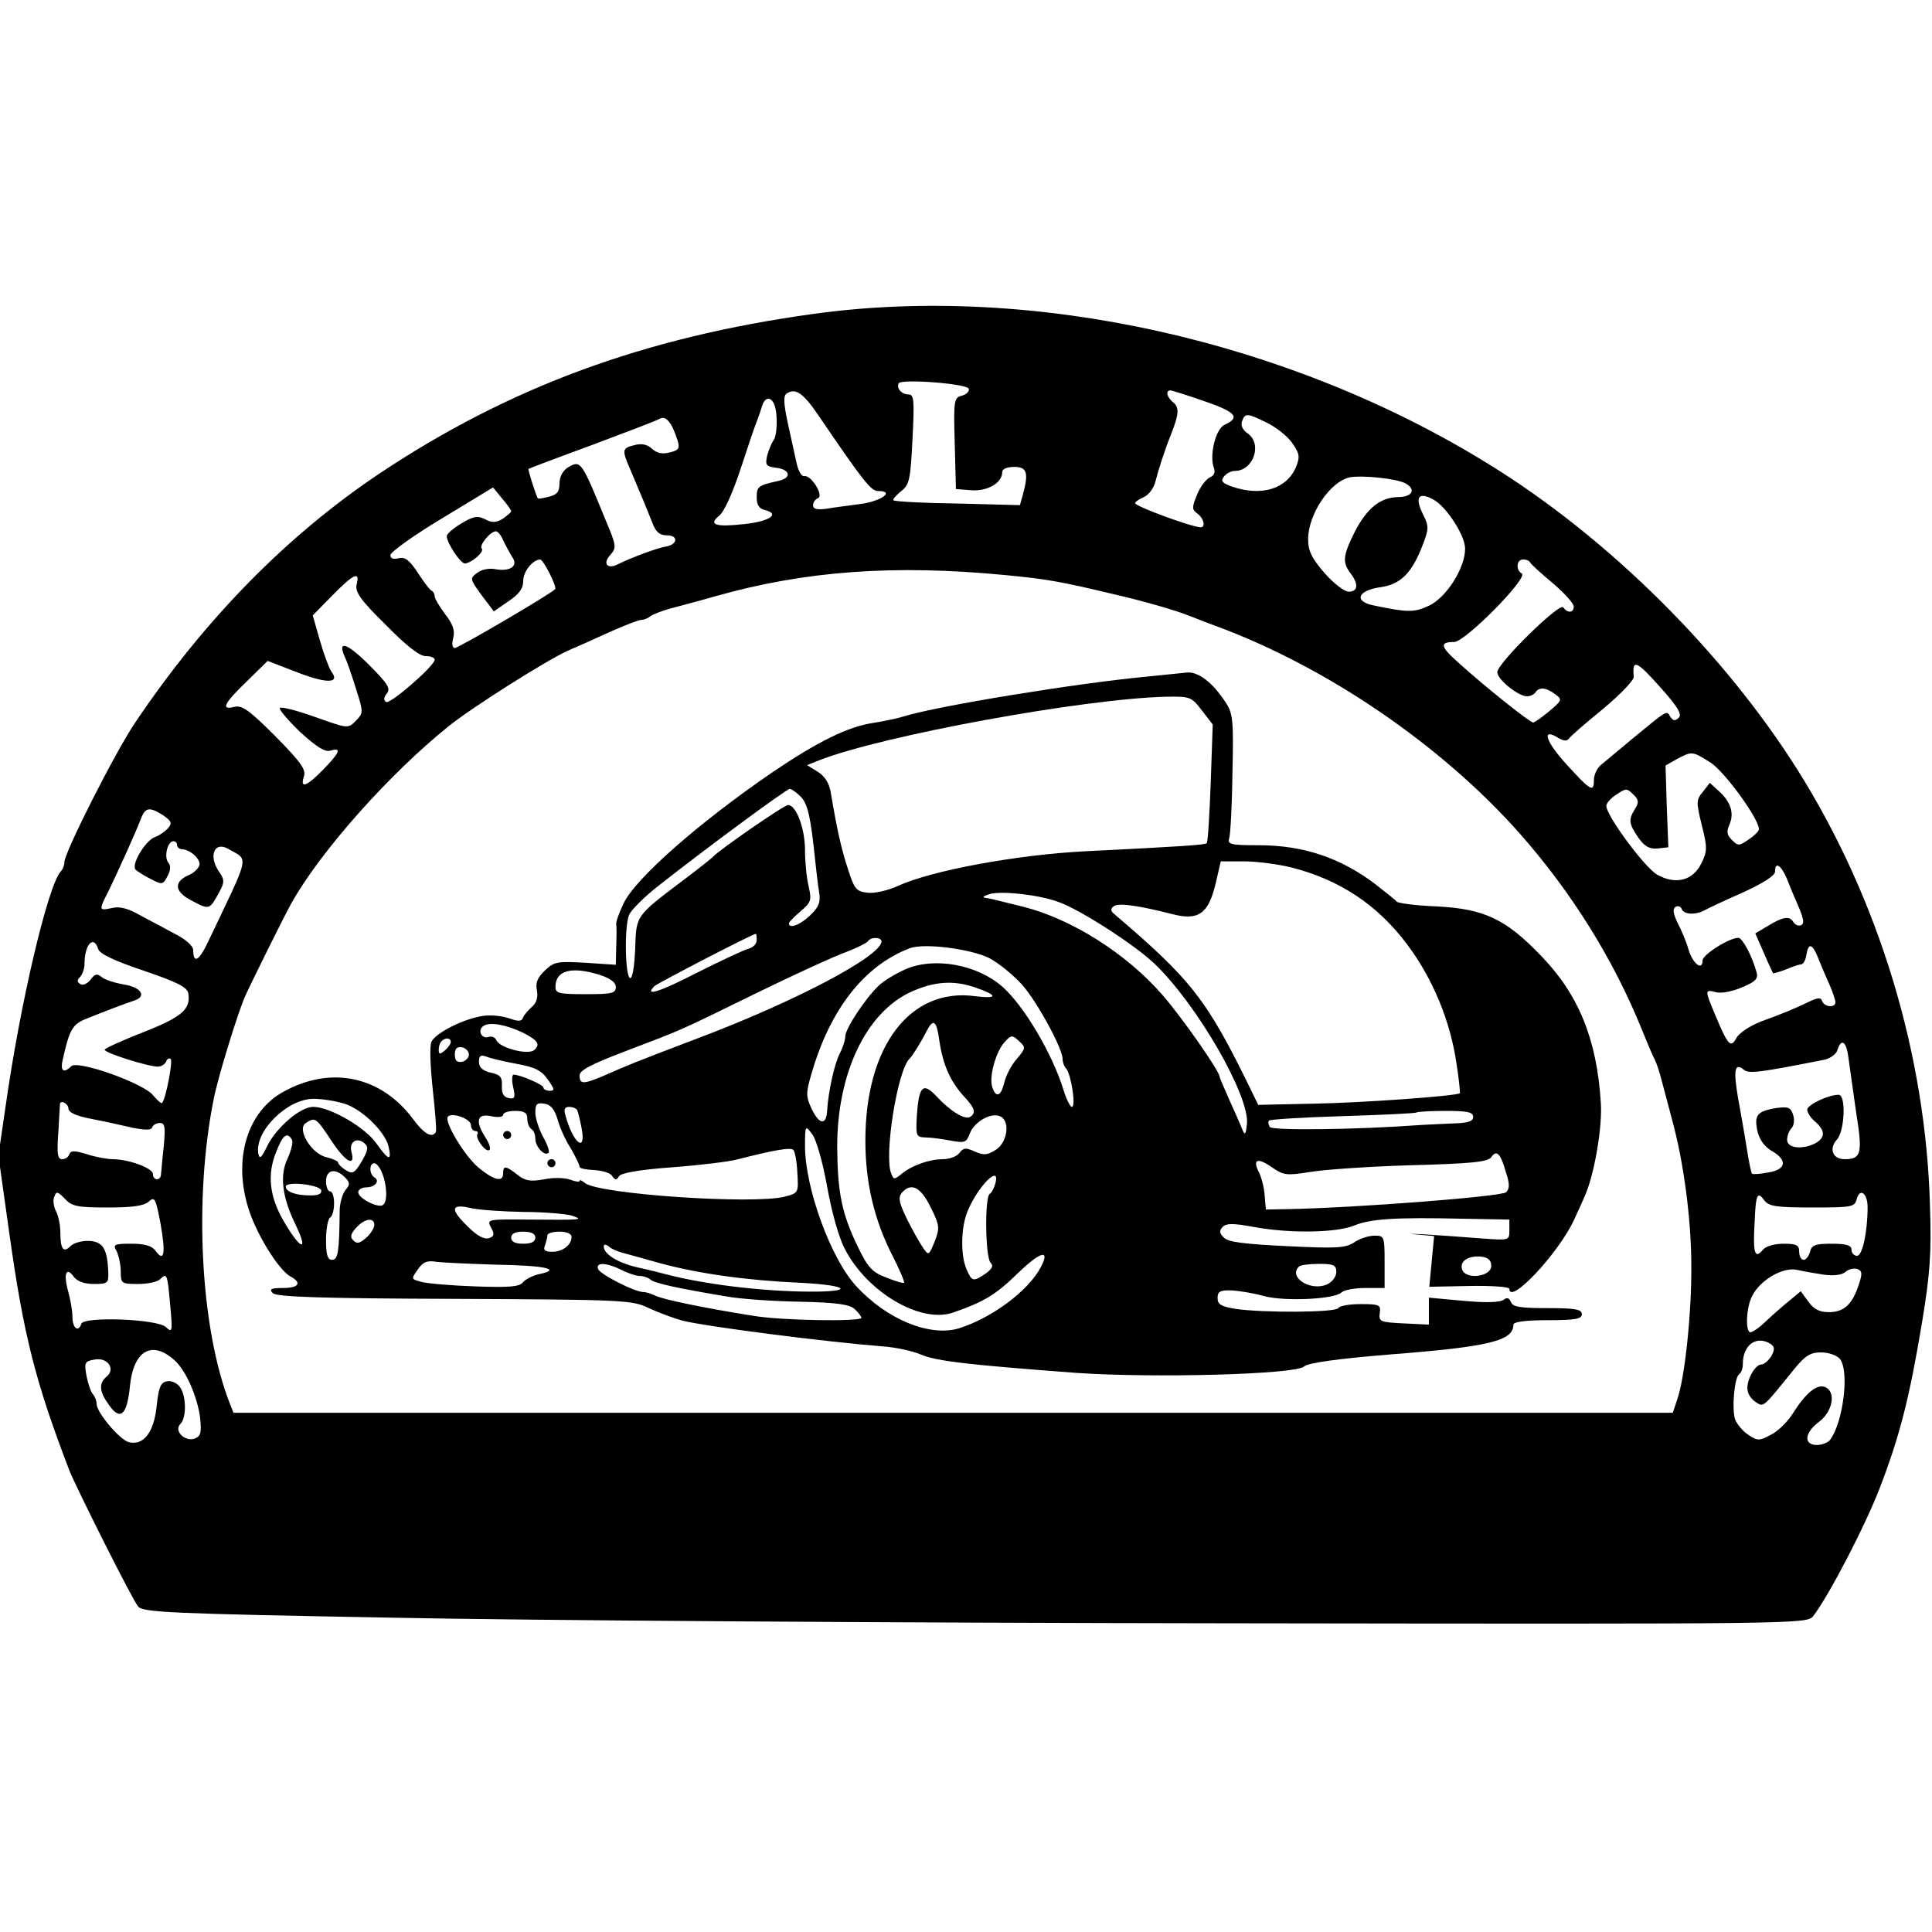 <?xml version="1.0" standalone="no"?>
<!DOCTYPE svg PUBLIC "-//W3C//DTD SVG 20010904//EN"
 "http://www.w3.org/TR/2001/REC-SVG-20010904/DTD/svg10.dtd">
<svg version="1.0" xmlns="http://www.w3.org/2000/svg"
 width="480pt" height="480pt" viewBox="0 0 480 480"
 preserveAspectRatio="xMidYMid meet">
<g transform="translate(0,480) scale(0.1,-0.1)"
fill="#000000" stroke="none">
<path d="M2020 4020 c-419 -58 -753 -181 -1075 -395 -232 -155 -436 -363 -609
-620 -50 -74 -176 -323 -176 -347 0 -8 -4 -18 -9 -23 -32 -35 -101 -328 -137
-583 l-18 -123 27 -192 c36 -258 66 -373 150 -592 18 -44 155 -318 170 -336
11 -15 79 -18 627 -28 338 -7 1268 -13 2067 -14 1442 -2 1452 -2 1468 18 39
51 127 220 164 315 51 132 75 227 106 413 20 121 24 173 20 290 -10 376 -126
760 -327 1081 -184 293 -471 579 -768 762 -497 308 -1133 450 -1680 374z m387
-186 c2 -6 -6 -14 -17 -17 -20 -5 -21 -11 -18 -119 l3 -113 38 -3 c40 -3 77
18 77 45 0 8 12 13 30 13 32 0 36 -15 21 -70 l-7 -25 -154 4 c-85 1 -157 5
-160 8 -3 2 6 12 18 22 21 16 24 27 29 129 5 98 4 112 -10 112 -17 0 -31 16
-24 28 8 11 170 -1 174 -14z m-375 -64 c115 -169 132 -190 150 -190 42 0 8
-25 -43 -32 -30 -4 -69 -9 -86 -12 -23 -3 -33 -1 -33 9 0 7 6 15 12 17 16 6
-17 59 -34 55 -7 -1 -15 14 -19 33 -4 19 -14 64 -22 100 -10 47 -11 67 -3 72
22 15 41 2 78 -52z m961 33 c78 -27 89 -40 50 -58 -23 -10 -39 -77 -27 -108 4
-11 0 -19 -10 -23 -9 -4 -24 -23 -32 -43 -13 -32 -13 -37 1 -47 16 -12 21 -34
8 -34 -21 0 -163 52 -163 60 0 3 10 10 22 15 13 6 25 23 29 40 7 28 22 75 40
120 18 46 19 63 4 75 -16 13 -20 30 -7 30 4 0 42 -12 85 -27z m-1069 -9 c9
-23 7 -79 -3 -89 -4 -6 -11 -22 -15 -37 -5 -23 -3 -27 21 -30 37 -4 41 -26 6
-33 -50 -11 -53 -14 -53 -41 0 -18 6 -28 20 -31 39 -10 13 -28 -50 -35 -73 -8
-91 -2 -63 21 12 9 34 58 53 116 18 55 36 109 41 120 4 11 10 28 13 38 7 21
22 22 30 1z m-240 -90 c5 -18 2 -23 -20 -28 -18 -5 -32 -2 -44 9 -12 11 -26
14 -44 9 -30 -7 -31 -12 -12 -56 17 -40 39 -92 56 -135 9 -25 19 -33 37 -33
29 0 27 -23 -3 -28 -20 -3 -87 -28 -117 -43 -27 -15 -41 0 -21 22 16 18 16 22
-11 86 -61 149 -62 151 -95 131 -12 -8 -20 -23 -20 -39 0 -21 -6 -28 -26 -33
-15 -4 -27 -6 -28 -4 -6 12 -25 72 -23 73 1 1 72 28 157 59 85 32 162 61 170
66 15 8 30 -11 44 -56z m1463 46 c23 -11 51 -33 63 -50 19 -27 20 -35 10 -60
-23 -55 -86 -74 -159 -49 -25 9 -29 14 -20 25 6 8 18 14 27 14 46 0 69 67 32
93 -13 9 -18 20 -14 31 8 20 12 20 61 -4z m345 -151 c27 -15 17 -34 -19 -34
-44 -1 -77 -28 -107 -86 -30 -60 -31 -76 -11 -103 21 -27 19 -46 -4 -46 -11 0
-38 21 -60 46 -32 37 -41 55 -41 84 0 62 54 143 103 154 31 6 117 -3 139 -15z
m-2222 -69 c0 -3 -10 -11 -21 -19 -17 -10 -27 -10 -44 -1 -18 9 -28 8 -58 -10
-20 -12 -37 -26 -37 -32 0 -17 34 -68 45 -68 16 1 49 29 42 37 -8 7 21 43 35
43 5 0 13 -10 18 -22 6 -13 16 -31 22 -41 17 -23 -4 -38 -42 -31 -14 3 -34 -1
-44 -9 -19 -14 -19 -15 10 -55 l31 -41 36 25 c27 18 37 32 37 51 0 23 23 52
42 53 8 0 43 -69 37 -74 -16 -15 -240 -146 -249 -146 -6 0 -8 10 -4 25 5 18
-1 35 -20 59 -14 19 -26 39 -26 44 0 6 -3 12 -7 14 -5 2 -20 22 -35 45 -21 32
-32 40 -48 36 -13 -3 -20 -1 -20 8 1 8 58 49 128 91 l127 77 22 -27 c13 -15
23 -29 23 -32z m2291 29 c32 -17 79 -89 79 -122 0 -49 -47 -122 -90 -142 -37
-17 -52 -17 -138 1 -49 10 -39 37 17 45 51 7 79 35 106 106 15 39 15 46 1 74
-22 44 -12 58 25 38z m241 -157 c2 -4 27 -27 56 -51 28 -24 52 -50 52 -58 0
-16 -16 -17 -26 -2 -8 14 -164 -139 -164 -161 0 -18 52 -60 74 -60 8 0 18 5
21 10 9 14 27 12 49 -5 18 -13 17 -15 -15 -42 -18 -15 -36 -28 -40 -28 -8 0
-120 89 -186 149 -45 40 -47 51 -10 51 27 0 184 159 168 170 -16 9 -13 35 3
35 8 0 16 -3 18 -8z m-1302 -31 c102 -10 132 -15 270 -48 70 -16 153 -40 185
-53 11 -4 40 -16 65 -25 275 -101 561 -296 755 -515 130 -147 234 -314 305
-490 12 -30 26 -63 31 -72 5 -10 13 -34 18 -55 6 -21 17 -65 26 -98 28 -102
47 -245 47 -360 1 -116 -16 -278 -35 -332 l-11 -33 -1788 0 -1788 0 -9 23
c-73 186 -90 508 -40 757 10 51 58 209 78 255 12 27 100 205 115 231 72 129
244 322 391 440 57 46 242 163 295 187 19 8 66 29 103 46 38 17 74 31 81 31 6
0 16 4 22 9 5 4 27 13 49 19 22 6 72 19 110 30 225 64 447 80 725 53z m-1614
-23 c-4 -19 9 -38 72 -100 51 -52 84 -78 99 -78 13 0 23 -4 23 -9 0 -15 -111
-112 -121 -105 -6 4 -6 11 2 21 10 12 3 24 -44 71 -55 55 -80 63 -60 19 6 -12
18 -48 28 -80 18 -57 18 -58 -1 -78 -20 -20 -20 -19 -102 10 -45 16 -84 26
-87 22 -2 -4 21 -31 51 -60 41 -37 61 -50 75 -46 29 9 23 -5 -18 -47 -42 -43
-58 -48 -48 -17 6 17 -8 36 -71 100 -64 64 -82 77 -101 73 -35 -9 -28 7 30 63
l52 51 75 -29 c73 -28 106 -27 83 3 -5 7 -18 41 -28 76 l-18 63 48 49 c54 55
70 62 61 28z m3243 -260 c40 -45 50 -63 42 -71 -9 -9 -14 -8 -21 2 -10 17 -5
19 -100 -59 -30 -25 -62 -52 -72 -60 -10 -8 -18 -25 -18 -38 0 -32 -8 -27 -69
40 -51 56 -62 91 -20 65 13 -8 22 -9 27 -2 4 6 42 39 85 74 43 36 77 71 76 80
-4 45 6 41 70 -31z m120 -182 c35 -22 121 -140 121 -166 0 -5 -12 -17 -26 -26
-23 -16 -26 -16 -41 -1 -13 13 -14 21 -6 39 12 28 3 56 -27 83 l-22 20 -17
-22 c-17 -20 -17 -26 -3 -83 14 -55 14 -65 -1 -95 -21 -43 -64 -54 -110 -28
-31 18 -125 145 -126 170 -1 7 11 20 25 29 24 16 26 16 42 0 14 -13 14 -20 4
-36 -17 -27 -15 -37 9 -72 16 -22 28 -28 48 -26 l26 3 -4 102 -3 101 28 16
c38 20 38 20 83 -8z m-3843 -132 c20 -14 22 -19 12 -31 -7 -8 -22 -19 -34 -23
-24 -10 -59 -69 -47 -81 5 -4 21 -15 38 -23 28 -15 30 -14 41 7 8 15 9 26 2
34 -11 14 -2 53 13 53 5 0 9 -4 9 -10 0 -5 6 -10 13 -10 21 -1 48 -27 42 -41
-3 -8 -15 -19 -28 -24 -37 -17 -33 -42 12 -64 42 -22 42 -22 68 27 11 20 10
28 -2 45 -28 40 -13 78 22 58 52 -30 56 -8 -51 -233 -22 -46 -36 -53 -36 -18
0 9 -18 26 -42 38 -24 13 -63 34 -88 47 -31 18 -53 24 -72 19 -33 -7 -33 -6
-8 43 20 41 67 144 81 181 10 26 21 28 55 6z m4033 -156 c7 -18 19 -47 27 -65
8 -17 14 -36 14 -42 0 -14 -17 -14 -25 -1 -9 15 -26 12 -62 -10 l-32 -19 21
-48 c11 -26 22 -49 23 -51 1 -1 15 3 31 9 16 7 34 13 39 13 6 1 11 11 13 24 5
31 15 28 30 -10 7 -18 20 -48 28 -66 8 -18 14 -37 14 -42 0 -15 -28 -12 -33 3
-3 9 -10 9 -33 -2 -38 -18 -59 -27 -119 -49 -28 -11 -55 -29 -61 -41 -14 -26
-21 -18 -52 56 -27 64 -27 65 1 58 13 -4 42 2 65 12 34 14 41 22 36 38 -11 40
-35 85 -45 85 -23 0 -89 -42 -89 -56 0 -27 -24 -9 -35 27 -5 19 -18 49 -27 66
-11 23 -13 35 -5 40 6 3 13 1 15 -5 5 -15 36 -16 60 -2 9 5 52 25 95 44 48 22
77 41 77 50 0 26 14 18 29 -16z m-4195 -176 c4 -12 40 -29 114 -54 85 -29 108
-41 110 -57 6 -39 -17 -58 -113 -96 -52 -20 -95 -40 -95 -43 0 -8 108 -42 132
-42 9 0 18 6 21 13 2 6 7 9 11 6 6 -6 -12 -98 -21 -109 -2 -3 -12 6 -22 18
-22 30 -188 89 -204 73 -19 -19 -28 -12 -21 17 16 72 24 87 56 100 47 19 100
39 121 46 32 10 19 33 -25 40 -23 4 -48 12 -56 19 -11 9 -17 7 -27 -7 -8 -10
-19 -15 -25 -11 -9 5 -9 10 -1 18 6 6 11 21 11 33 0 48 23 72 34 36z m4349
-274 c3 -24 12 -84 19 -135 16 -99 12 -113 -29 -113 -30 0 -40 26 -19 49 19
21 23 111 4 111 -26 0 -78 -25 -78 -37 0 -7 9 -21 20 -30 25 -22 25 -39 1 -53
-32 -17 -71 -13 -71 8 0 10 5 23 11 29 6 6 8 21 4 33 -6 19 -12 21 -43 17 -46
-8 -54 -17 -46 -56 5 -22 17 -39 35 -50 41 -23 37 -47 -8 -54 -20 -4 -38 -5
-40 -3 -2 1 -8 29 -13 62 -5 32 -15 89 -22 127 -12 70 -8 88 15 69 12 -10 37
-7 199 25 15 3 30 14 33 24 10 32 23 21 28 -23z m-4423 -122 c0 -10 20 -19 58
-26 31 -6 77 -16 102 -22 31 -6 46 -6 48 1 2 6 11 11 19 11 13 0 14 -10 10
-57 -4 -32 -6 -64 -7 -70 0 -17 -20 -17 -20 0 0 15 -61 37 -100 37 -12 0 -41
5 -63 12 -32 10 -41 10 -45 0 -2 -7 -10 -12 -18 -12 -11 0 -13 14 -9 68 2 37
4 68 4 70 3 10 21 -1 21 -12z m97 -246 c62 0 91 4 103 15 14 13 17 8 29 -56
13 -73 9 -97 -13 -66 -9 12 -27 17 -60 17 -43 0 -46 -2 -36 -19 5 -11 10 -33
10 -50 0 -30 2 -31 43 -31 24 0 48 5 55 12 17 17 18 12 25 -66 6 -65 5 -68
-11 -53 -21 20 -204 27 -210 8 -7 -22 -22 -11 -22 17 0 15 -5 44 -11 65 -12
44 -4 61 15 34 9 -11 26 -17 50 -17 33 0 36 2 35 28 -2 59 -13 77 -47 79 -18
1 -38 -5 -46 -12 -18 -19 -26 -9 -26 32 0 19 -5 43 -11 54 -6 12 -8 28 -4 36
5 14 8 13 26 -5 17 -19 31 -22 106 -22z m4373 1 c0 -62 -13 -121 -26 -121 -8
0 -14 7 -14 15 0 11 -12 15 -49 15 -40 0 -50 -3 -54 -20 -3 -11 -10 -20 -16
-20 -6 0 -11 9 -11 20 0 17 -7 20 -39 20 -22 0 -44 -6 -51 -15 -20 -24 -25 -9
-21 63 3 76 7 84 25 59 11 -14 30 -17 118 -17 99 0 106 1 111 21 8 29 27 14
27 -20z m-108 -168 c23 -3 44 -1 53 7 8 7 21 10 30 7 12 -5 12 -12 3 -39 -16
-49 -37 -68 -74 -68 -23 0 -38 7 -51 26 l-19 26 -29 -24 c-15 -12 -41 -35 -57
-50 -16 -16 -34 -28 -39 -28 -13 0 -11 61 4 90 20 40 77 73 112 65 17 -4 47
-9 67 -12z m-133 -172 c10 -7 11 -13 2 -30 -7 -11 -18 -21 -25 -21 -16 0 -39
-42 -34 -65 1 -10 11 -23 21 -29 19 -12 16 -15 95 83 27 33 40 41 66 41 19 0
39 -7 47 -16 24 -29 9 -156 -24 -201 -5 -7 -20 -13 -33 -13 -34 0 -31 31 6 58
34 26 42 75 14 86 -20 8 -48 -15 -80 -66 -13 -21 -38 -45 -55 -53 -28 -15 -33
-15 -55 0 -14 9 -28 26 -33 38 -9 26 -2 105 10 113 5 3 9 14 9 25 0 48 34 72
69 50z m-3966 -40 c28 -24 57 -90 64 -142 4 -38 2 -47 -13 -53 -24 -9 -53 19
-36 36 16 16 15 70 -1 92 -7 10 -22 17 -33 14 -15 -3 -20 -15 -25 -63 -7 -65
-33 -97 -69 -88 -23 6 -80 74 -80 95 0 8 -4 18 -9 24 -5 5 -12 25 -16 45 -6
33 -5 37 19 41 33 7 54 -23 31 -42 -20 -17 -19 -37 6 -71 28 -40 45 -25 52 49
9 86 54 113 110 63z"/>
<path d="M2850 3119 c-173 -16 -522 -73 -605 -99 -16 -5 -50 -12 -75 -16 -63
-9 -139 -47 -250 -122 -184 -126 -342 -265 -371 -327 -11 -23 -19 -46 -18 -51
1 -5 1 -30 0 -55 l-1 -46 -75 5 c-70 4 -78 3 -101 -19 -19 -18 -24 -31 -20
-50 3 -17 -1 -31 -13 -41 -10 -9 -20 -21 -22 -27 -3 -9 -12 -9 -34 -1 -17 6
-46 9 -65 6 -48 -7 -117 -42 -128 -64 -5 -10 -3 -60 3 -117 6 -55 10 -103 8
-107 -9 -17 -30 -5 -57 32 -79 106 -203 133 -321 68 -89 -48 -125 -163 -90
-283 18 -65 76 -159 106 -176 30 -16 22 -29 -18 -29 -30 0 -35 -3 -25 -13 10
-9 117 -13 452 -14 422 -2 441 -3 482 -23 24 -11 61 -25 83 -31 60 -15 357
-53 497 -64 31 -2 74 -11 95 -20 39 -17 122 -26 388 -46 190 -13 543 -4 565
16 10 9 81 19 215 30 246 19 305 34 305 74 0 7 31 11 85 11 69 0 85 3 85 15 0
12 -16 15 -85 15 -68 0 -87 3 -91 15 -5 11 -10 12 -18 6 -8 -7 -45 -8 -99 -3
l-87 8 0 -34 0 -33 -62 3 c-59 3 -63 4 -60 26 3 20 -1 22 -47 22 -27 0 -53 -4
-56 -10 -7 -11 -184 -12 -255 -2 -36 6 -45 11 -45 27 0 16 6 20 35 19 19 -1
55 -7 80 -14 52 -14 176 -8 193 9 6 6 33 11 59 11 l48 0 0 65 c0 63 -1 65 -25
65 -14 0 -37 -7 -51 -17 -22 -14 -44 -15 -167 -9 -104 5 -146 10 -156 21 -12
11 -12 18 -3 27 9 9 26 9 75 0 90 -17 207 -15 251 3 41 17 103 21 274 17 l112
-2 0 -26 c0 -26 0 -26 -67 -21 -102 8 -214 15 -164 10 l44 -4 -6 -63 -6 -63
99 2 c55 1 100 -2 100 -7 0 -42 123 89 161 172 9 19 21 46 27 60 23 52 44 172
39 233 -10 155 -55 266 -148 362 -88 92 -142 117 -259 123 -52 2 -97 8 -100
12 -3 4 -27 23 -54 44 -86 65 -178 96 -289 96 -70 0 -78 2 -73 18 3 9 7 82 8
162 3 131 1 148 -17 175 -33 50 -68 77 -97 74 -7 -1 -51 -5 -98 -10z m136 -84
l27 -35 -5 -145 c-3 -80 -7 -147 -10 -150 -4 -4 -59 -8 -303 -20 -172 -9 -381
-48 -464 -86 -24 -11 -57 -19 -75 -17 -28 3 -33 8 -49 58 -17 51 -28 102 -43
191 -4 24 -15 41 -33 52 l-26 16 30 12 c155 61 656 153 862 158 60 1 63 0 89
-34z m-997 -214 c18 -18 25 -50 36 -156 3 -27 7 -64 10 -81 4 -24 0 -37 -21
-57 -24 -24 -54 -36 -54 -21 0 3 13 16 29 30 26 22 28 27 20 62 -5 20 -9 61
-9 90 0 54 -22 112 -42 112 -10 0 -175 -114 -188 -130 -3 -3 -34 -28 -70 -55
-123 -93 -119 -88 -122 -174 -2 -44 -7 -74 -13 -71 -12 7 -14 129 -2 157 5 12
37 44 70 70 114 90 321 243 329 243 4 0 16 -8 27 -19z m1219 -176 c121 -31
214 -93 287 -190 65 -86 109 -193 124 -300 6 -38 9 -70 8 -71 -7 -7 -245 -24
-362 -26 l-139 -3 -17 35 c-111 228 -148 275 -344 442 -6 6 -5 12 3 17 13 8
62 1 144 -20 65 -17 90 0 108 75 l13 56 58 0 c31 0 84 -7 117 -15z m-578 -86
c54 -19 190 -107 238 -153 106 -101 237 -329 230 -398 -3 -28 -5 -30 -12 -13
-4 11 -19 44 -32 73 -13 29 -24 55 -24 57 0 14 -94 148 -141 202 -90 104 -227
190 -346 220 -32 8 -65 16 -73 18 -8 2 -19 4 -25 5 -5 1 1 5 15 9 30 8 122 -2
170 -20z m-750 -95 c0 -9 -9 -18 -20 -21 -12 -3 -69 -30 -127 -59 -95 -49
-134 -61 -107 -34 7 7 244 130 252 130 1 0 2 -7 2 -16z m310 -3 c0 -36 -213
-149 -460 -242 -158 -60 -167 -64 -233 -93 -48 -20 -57 -20 -57 2 0 13 29 28
113 60 147 56 127 47 327 145 96 47 197 93 223 102 26 10 50 22 53 26 7 12 34
11 34 0z m269 -42 c24 -13 60 -43 80 -65 38 -43 101 -159 101 -185 0 -8 4 -19
9 -24 12 -14 25 -95 14 -95 -4 0 -14 19 -21 43 -28 90 -98 208 -151 255 -63
56 -170 75 -241 44 -25 -11 -55 -29 -67 -41 -33 -31 -83 -107 -83 -126 0 -9
-6 -28 -14 -43 -13 -26 -28 -93 -31 -141 -2 -37 -19 -36 -38 3 -15 32 -15 40
-1 88 46 160 131 269 244 312 36 14 155 -2 199 -25z m-969 -41 c27 -9 40 -19
40 -30 0 -16 -10 -18 -75 -18 -66 0 -75 2 -75 18 0 41 39 52 110 30z m932 -31
c58 -20 58 -29 1 -22 -162 22 -273 -124 -273 -359 0 -104 22 -197 67 -285 18
-35 31 -66 29 -68 -2 -2 -22 4 -44 13 -35 13 -46 25 -71 77 -40 83 -50 134
-51 248 0 183 72 334 184 385 58 26 105 29 158 11z m-1122 -113 c37 -19 43
-29 27 -43 -16 -13 -87 6 -94 25 -3 7 -11 10 -18 8 -18 -7 -30 16 -14 27 16
11 57 3 99 -17z m1034 -21 c9 -59 27 -100 61 -137 27 -29 31 -41 15 -51 -13
-8 -50 15 -84 52 -33 35 -43 24 -48 -47 -3 -53 -2 -55 22 -56 14 0 42 -4 63
-8 34 -6 38 -5 47 19 11 28 51 51 74 42 26 -10 20 -64 -9 -83 -22 -14 -30 -15
-53 -5 -22 10 -28 10 -38 -3 -6 -9 -25 -16 -42 -16 -34 0 -78 -16 -104 -38
-16 -13 -18 -13 -24 3 -18 45 16 258 46 285 7 7 28 40 42 68 17 33 25 27 32
-25z m192 -44 c-14 -16 -27 -42 -31 -59 -8 -34 -21 -39 -30 -10 -8 25 9 87 31
111 16 18 19 18 35 3 18 -16 18 -18 -5 -45z m-1406 42 c0 -5 -7 -14 -15 -21
-12 -10 -15 -10 -15 2 0 8 3 18 7 21 9 10 23 9 23 -2z m45 -31 c0 -8 -8 -16
-17 -18 -13 -2 -18 3 -18 18 0 15 5 20 18 18 9 -2 17 -10 17 -18z m118 -23
c46 -8 63 -17 78 -39 17 -24 18 -28 5 -28 -9 0 -16 4 -16 8 0 7 -57 32 -74 32
-4 0 -5 -14 -1 -31 6 -27 4 -30 -12 -27 -12 3 -17 12 -16 30 1 22 -4 28 -28
33 -20 5 -29 13 -29 27 0 15 4 18 18 13 9 -4 43 -12 75 -18z m-431 -98 c43
-11 103 -68 113 -106 9 -39 1 -37 -29 5 -28 41 -116 92 -158 92 -32 0 -91 -51
-114 -97 -14 -29 -19 -34 -22 -20 -11 55 71 137 137 137 20 0 53 -5 73 -11z
m533 -39 c5 -20 20 -53 33 -73 12 -21 22 -41 22 -46 0 -4 16 -7 36 -8 20 -1
41 -7 45 -15 7 -10 11 -11 17 0 6 8 51 16 133 22 68 5 140 14 159 19 94 24
134 31 141 24 4 -4 9 -30 10 -57 3 -49 3 -50 -31 -59 -78 -20 -463 6 -497 34
-7 6 -13 9 -13 5 0 -3 -10 -2 -23 3 -13 5 -42 6 -65 1 -34 -6 -47 -4 -66 11
-29 23 -36 24 -36 4 0 -23 -22 -18 -61 14 -35 29 -87 116 -76 127 11 11 57 -6
57 -21 0 -8 5 -15 11 -15 5 0 8 -3 5 -8 -6 -10 22 -47 30 -39 4 3 -1 18 -10
31 -26 41 -21 60 14 53 17 -4 30 -2 30 3 0 6 14 10 30 10 23 0 30 -5 30 -19 0
-11 5 -23 10 -26 6 -3 10 -14 10 -24 0 -20 23 -45 33 -35 3 3 -3 21 -14 40
-10 19 -19 46 -19 60 0 21 4 25 22 22 16 -2 25 -13 33 -38z m49 22 c2 -4 7
-24 11 -45 12 -63 -21 -38 -40 31 -5 16 -2 22 9 22 8 0 17 -3 20 -8z m2226
-17 c0 -11 -13 -15 -47 -16 -27 -1 -64 -3 -83 -4 -164 -12 -369 -14 -375 -5
-4 6 -5 14 -2 16 3 3 85 8 183 11 99 3 181 7 183 9 2 2 35 4 73 4 54 0 68 -3
68 -15z m-2836 -60 c35 -53 60 -66 49 -26 -6 23 13 37 32 21 11 -9 10 -17 -6
-45 -18 -30 -23 -33 -40 -22 -10 6 -19 15 -19 19 0 3 -13 9 -29 13 -37 8 -75
70 -51 85 23 15 25 14 64 -45z m1231 -113 c11 -62 29 -127 44 -155 55 -107
188 -186 269 -158 75 26 106 44 160 97 57 55 82 62 58 16 -31 -59 -121 -126
-203 -152 -72 -22 -179 21 -256 105 -63 68 -127 244 -127 348 0 52 1 52 18 29
10 -13 26 -69 37 -130z m-1330 117 c4 -5 -1 -26 -10 -46 -21 -43 -14 -97 19
-165 36 -74 10 -62 -33 15 -31 56 -37 109 -16 162 17 45 28 54 40 34z m3016
-80 c10 -30 10 -42 1 -51 -11 -11 -378 -39 -542 -42 l-55 -1 -3 35 c-1 19 -8
45 -14 57 -17 33 -4 38 32 13 29 -20 36 -21 93 -12 34 6 148 14 252 17 148 4
192 8 200 20 13 19 23 10 36 -36z m-2791 -5 c12 -31 13 -71 1 -78 -12 -8 -61
17 -61 32 0 6 9 12 19 12 23 0 36 16 21 25 -13 8 -13 35 0 35 6 0 15 -12 20
-26z m-93 -9 c13 -13 13 -18 1 -32 -7 -9 -13 -30 -14 -47 -1 -106 -4 -126 -19
-126 -11 0 -15 12 -15 49 0 28 5 53 10 56 6 3 10 19 10 36 0 16 -4 29 -10 29
-5 0 -10 11 -10 25 0 29 23 34 47 10z m1616 -15 c-3 -11 -9 -23 -14 -26 -13
-8 -11 -158 2 -171 8 -8 4 -15 -12 -27 -31 -21 -34 -20 -47 9 -16 35 -15 105
2 146 26 63 82 118 69 69z m-1675 -17 c2 -9 -7 -13 -26 -13 -37 0 -62 9 -62
22 0 14 83 5 88 -9z m1514 -42 c23 -46 23 -52 10 -86 -14 -34 -15 -35 -28 -16
-8 11 -26 43 -40 71 -20 41 -23 54 -14 66 23 27 47 16 72 -35z m-1012 -12 c52
0 106 -5 120 -9 33 -11 24 -11 -103 -10 -107 1 -108 1 -97 -20 9 -16 8 -22 -5
-26 -11 -4 -29 5 -51 27 -46 44 -45 59 4 48 20 -5 80 -9 132 -10z m-370 -32
c0 -8 -9 -22 -20 -32 -16 -14 -23 -16 -32 -7 -9 9 -7 16 7 32 21 23 45 26 45
7z m400 -32 c0 -10 -10 -15 -30 -15 -20 0 -30 5 -30 15 0 10 10 15 30 15 20 0
30 -5 30 -15z m90 2 c0 -20 -22 -37 -48 -37 -18 0 -23 4 -18 16 3 9 6 20 6 25
0 5 14 9 30 9 18 0 30 -5 30 -13z m125 -39 c11 -3 55 -15 97 -27 94 -25 210
-42 346 -48 122 -6 137 -23 20 -22 -117 1 -257 18 -353 43 -11 3 -42 11 -70
17 -49 11 -85 33 -85 52 0 6 5 6 13 0 6 -6 21 -12 32 -15z m2160 -33 c0 -27
-62 -35 -72 -10 -8 21 14 36 47 33 17 -2 25 -9 25 -23z m-2473 3 c121 -2 164
-11 110 -23 -17 -3 -36 -13 -43 -21 -9 -11 -34 -13 -118 -10 -58 2 -118 7
-133 11 -27 7 -27 7 -10 31 13 19 23 23 47 19 17 -2 83 -5 147 -7z m312 -13
c15 -8 36 -15 45 -15 9 0 21 -4 27 -9 9 -9 69 -22 189 -42 33 -6 115 -12 182
-13 94 -2 125 -7 137 -19 9 -8 16 -18 16 -21 0 -10 -199 -7 -269 5 -120 19
-226 41 -243 50 -10 5 -23 9 -30 9 -21 0 -107 44 -112 57 -7 18 22 16 58 -2z
m1776 -5 c0 -12 -10 -25 -23 -31 -40 -18 -97 17 -70 44 3 4 26 7 50 7 36 0 43
-3 43 -20z"/>
<path d="M1250 1980 c0 -5 5 -10 10 -10 6 0 10 5 10 10 0 6 -4 10 -10 10 -5 0
-10 -4 -10 -10z"/>
<path d="M1360 1910 c0 -5 5 -10 10 -10 6 0 10 5 10 10 0 6 -4 10 -10 10 -5 0
-10 -4 -10 -10z"/>
</g>
</svg>
